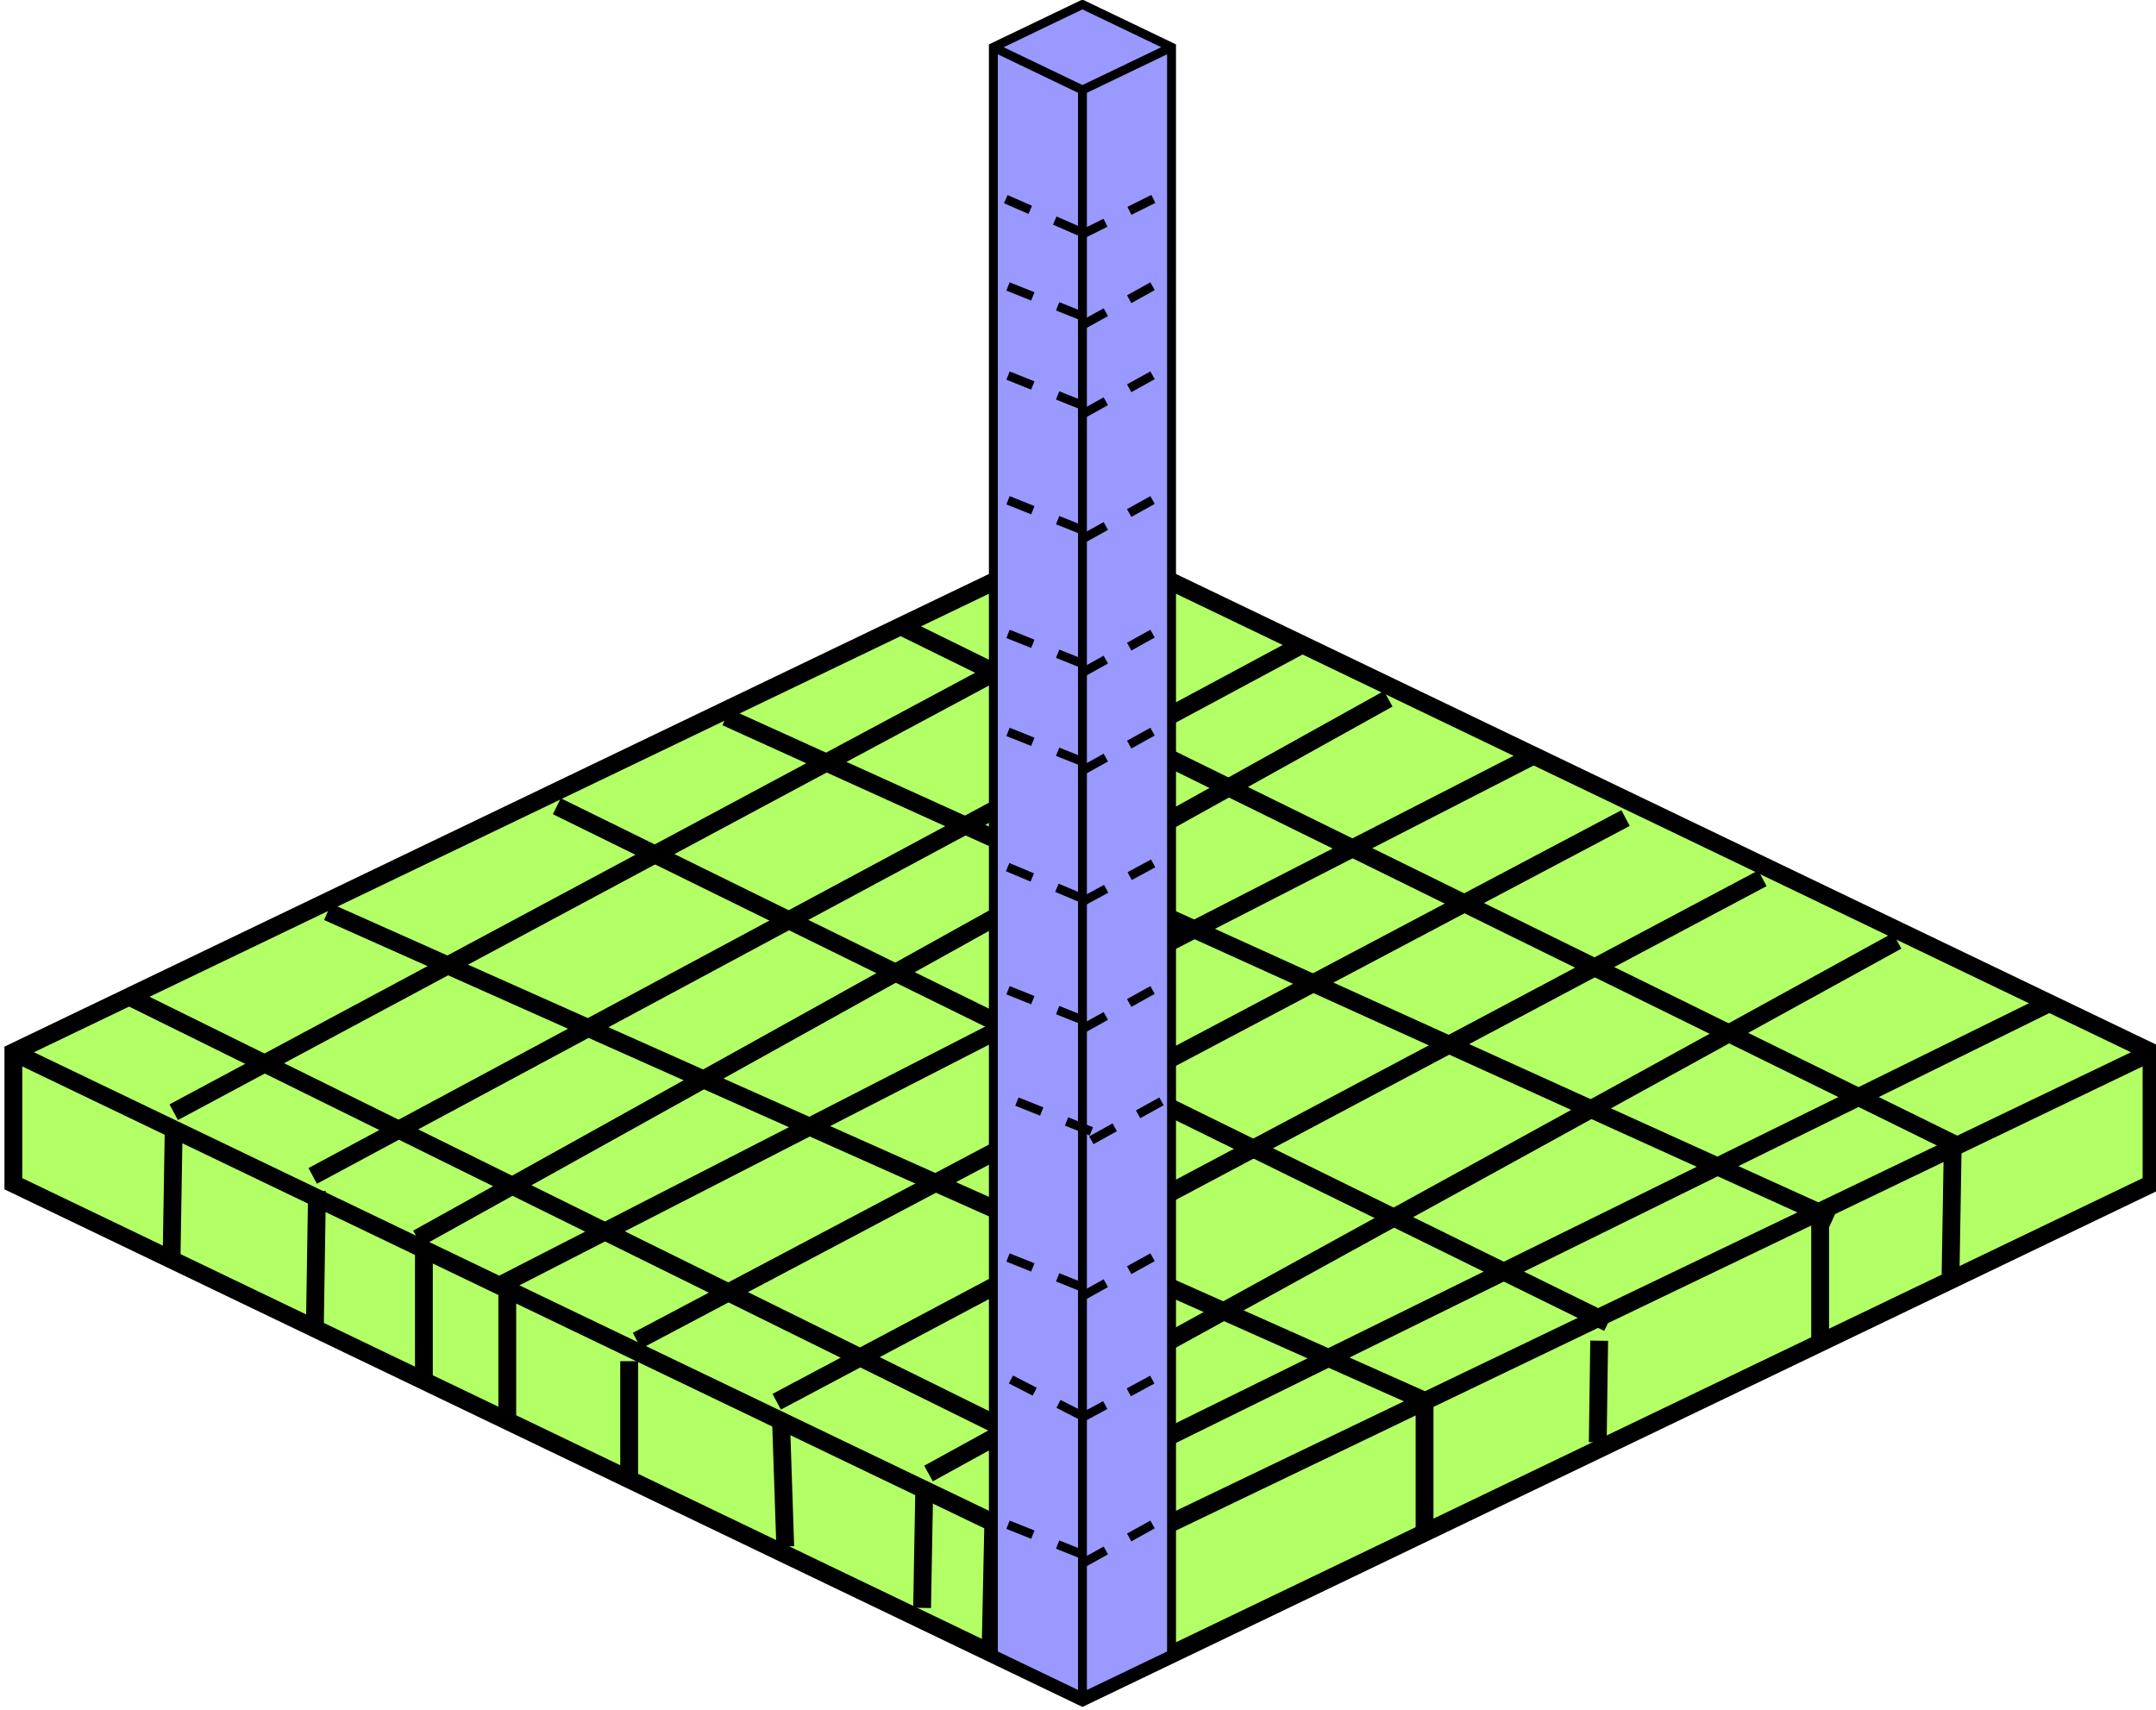 <?xml version="1.0" encoding="UTF-8"?>
<svg xmlns="http://www.w3.org/2000/svg" xmlns:xlink="http://www.w3.org/1999/xlink" version="1.1" width="242px" height="192px" viewBox="-0.5 -0.5 242 192" style="background-color: rgb(255, 255, 255);">
  <defs></defs>
  <g>
    <path d="M 121 60 L 241 117.62 L 241 132.38 L 121 190 L 1 132.38 L 1 117.62 Z" fill="#b3ff66" stroke="rgb(0, 0, 0)" stroke-width="2" stroke-miterlimit="10"></path>
    <path d="M 1 117.62 L 121 175.24 L 241 117.62 M 121 175.24 L 121 190" fill="none" stroke="rgb(0, 0, 0)" stroke-width="2" stroke-miterlimit="10"></path>
    <path d="M 55.48 143.85 L 171.64 84.31" fill="none" stroke="rgb(0, 0, 0)" stroke-width="2" stroke-miterlimit="10"></path>
    <path d="M 56.44 159.19 L 56.44 144.37" fill="none" stroke="rgb(0, 0, 0)" stroke-width="2" stroke-miterlimit="10"></path>
    <path d="M 111.16 170.37 L 229.48 112.13" fill="none" stroke="rgb(0, 0, 0)" stroke-width="2" stroke-miterlimit="10"></path>
    <path d="M 110.68 185.06 L 111 170" fill="none" stroke="rgb(0, 0, 0)" stroke-width="2" stroke-miterlimit="10"></path>
    <path d="M 36.28 101.86 L 159.64 156.85" fill="none" stroke="rgb(0, 0, 0)" stroke-width="2" stroke-miterlimit="10"></path>
    <path d="M 81 80 L 205.24 136.31" fill="none" stroke="rgb(0, 0, 0)" stroke-width="2" stroke-miterlimit="10"></path>
    <path d="M 203.8 149.83 L 203.8 135.14" fill="none" stroke="rgb(0, 0, 0)" stroke-width="2" stroke-miterlimit="10"></path>
    <path d="M 159.4 171.02 L 159.4 156.85" fill="none" stroke="rgb(0, 0, 0)" stroke-width="2" stroke-miterlimit="10"></path>
    <path d="M 71 150 L 181.96 91.33" fill="none" stroke="rgb(0, 0, 0)" stroke-width="2" stroke-miterlimit="10"></path>
    <path d="M 86.68 156.85 L 197.32 98.09" fill="none" stroke="rgb(0, 0, 0)" stroke-width="2" stroke-miterlimit="10"></path>
    <path d="M 103.72 164.91 L 212.44 105.11" fill="none" stroke="rgb(0, 0, 0)" stroke-width="2" stroke-miterlimit="10"></path>
    <path d="M 19 124.35 L 129.64 65.07" fill="none" stroke="rgb(0, 0, 0)" stroke-width="2" stroke-miterlimit="10"></path>
    <path d="M 34.6 131.5 L 145.48 71.96" fill="none" stroke="rgb(0, 0, 0)" stroke-width="2" stroke-miterlimit="10"></path>
    <path d="M 46.36 138.52 L 155.32 77.94" fill="none" stroke="rgb(0, 0, 0)" stroke-width="2" stroke-miterlimit="10"></path>
    <path d="M 130.56 168.91 L 14.2 111.48" fill="none" stroke="rgb(0, 0, 0)" stroke-width="2" stroke-miterlimit="10"></path>
    <path d="M 180 148 L 62 90" fill="none" stroke="rgb(0, 0, 0)" stroke-width="2" stroke-miterlimit="10"></path>
    <path d="M 219 128 L 101 70" fill="none" stroke="rgb(0, 0, 0)" stroke-width="2" stroke-miterlimit="10"></path>
    <path d="M 18.76 140.6 L 19 125.91" fill="none" stroke="rgb(0, 0, 0)" stroke-width="2" stroke-miterlimit="10"></path>
    <path d="M 34.84 148.66 L 35.08 133.19" fill="none" stroke="rgb(0, 0, 0)" stroke-width="2" stroke-miterlimit="10"></path>
    <path d="M 47.08 154.12 L 47.08 140.21" fill="none" stroke="rgb(0, 0, 0)" stroke-width="2" stroke-miterlimit="10"></path>
    <path d="M 70.12 165.69 L 70.12 152.3" fill="none" stroke="rgb(0, 0, 0)" stroke-width="2" stroke-miterlimit="10"></path>
    <path d="M 87.64 173.1 L 87.16 158.8" fill="none" stroke="rgb(0, 0, 0)" stroke-width="2" stroke-miterlimit="10"></path>
    <path d="M 103 179.99 L 103.24 166.73" fill="none" stroke="rgb(0, 0, 0)" stroke-width="2" stroke-miterlimit="10"></path>
    <path d="M 178.84 161.4 L 179 150" fill="none" stroke="rgb(0, 0, 0)" stroke-width="2" stroke-miterlimit="10"></path>
    <path d="M 218.44 142.55 L 218.68 128.25" fill="none" stroke="rgb(0, 0, 0)" stroke-width="2" stroke-miterlimit="10"></path>
    <path d="M 121 0 L 131 4.8 L 131 185.2 L 121 190 L 111 185.2 L 111 4.8 Z" fill="#9999ff" stroke="rgb(0, 0, 0)" stroke-miterlimit="10"></path>
    <path d="M 111 4.8 L 121 9.6 L 131 4.8 M 121 9.6 L 121 190" fill="none" stroke="rgb(0, 0, 0)" stroke-miterlimit="10"></path>
    <path d="M 120.9 25.84 L 130.06 21.28" fill="none" stroke="rgb(0, 0, 0)" stroke-miterlimit="10" stroke-dasharray="3 3"></path>
    <path d="M 120.64 25.46 L 110.64 21.09" fill="none" stroke="rgb(0, 0, 0)" stroke-miterlimit="10" stroke-dasharray="3 3"></path>
    <path d="M 121 36 L 130 31" fill="none" stroke="rgb(0, 0, 0)" stroke-miterlimit="10" stroke-dasharray="3 3"></path>
    <path d="M 121 35 L 111 31" fill="none" stroke="rgb(0, 0, 0)" stroke-miterlimit="10" stroke-dasharray="3 3"></path>
    <path d="M 121 46 L 130 41" fill="none" stroke="rgb(0, 0, 0)" stroke-miterlimit="10" stroke-dasharray="3 3"></path>
    <path d="M 121 45 L 111 41" fill="none" stroke="rgb(0, 0, 0)" stroke-miterlimit="10" stroke-dasharray="3 3"></path>
    <path d="M 121 60 L 130 55" fill="none" stroke="rgb(0, 0, 0)" stroke-miterlimit="10" stroke-dasharray="3 3"></path>
    <path d="M 121 59 L 111 55" fill="none" stroke="rgb(0, 0, 0)" stroke-miterlimit="10" stroke-dasharray="3 3"></path>
    <path d="M 121 75 L 130 70" fill="none" stroke="rgb(0, 0, 0)" stroke-miterlimit="10" stroke-dasharray="3 3"></path>
    <path d="M 121 74 L 111 70" fill="none" stroke="rgb(0, 0, 0)" stroke-miterlimit="10" stroke-dasharray="3 3"></path>
    <path d="M 121 86 L 130 81" fill="none" stroke="rgb(0, 0, 0)" stroke-miterlimit="10" stroke-dasharray="3 3"></path>
    <path d="M 121 85 L 111 81" fill="none" stroke="rgb(0, 0, 0)" stroke-miterlimit="10" stroke-dasharray="3 3"></path>
    <path d="M 121.02 100.7 L 130.86 95.38" fill="none" stroke="rgb(0, 0, 0)" stroke-miterlimit="10" stroke-dasharray="3 3"></path>
    <path d="M 120.9 100.32 L 110.94 96.14" fill="none" stroke="rgb(0, 0, 0)" stroke-miterlimit="10" stroke-dasharray="3 3"></path>
    <path d="M 121 115 L 130 110" fill="none" stroke="rgb(0, 0, 0)" stroke-miterlimit="10" stroke-dasharray="3 3"></path>
    <path d="M 121 114 L 111 110" fill="none" stroke="rgb(0, 0, 0)" stroke-miterlimit="10" stroke-dasharray="3 3"></path>
    <path d="M 122 127.5 L 131 122.5" fill="none" stroke="rgb(0, 0, 0)" stroke-miterlimit="10" stroke-dasharray="3 3"></path>
    <path d="M 122 126.5 L 112 122.5" fill="none" stroke="rgb(0, 0, 0)" stroke-miterlimit="10" stroke-dasharray="3 3"></path>
    <path d="M 121 145 L 130 140" fill="none" stroke="rgb(0, 0, 0)" stroke-miterlimit="10" stroke-dasharray="3 3"></path>
    <path d="M 121 144 L 111 140" fill="none" stroke="rgb(0, 0, 0)" stroke-miterlimit="10" stroke-dasharray="3 3"></path>
    <path d="M 121 175 L 130 170" fill="none" stroke="rgb(0, 0, 0)" stroke-miterlimit="10" stroke-dasharray="3 3"></path>
    <path d="M 121 174 L 111 170" fill="none" stroke="rgb(0, 0, 0)" stroke-miterlimit="10" stroke-dasharray="3 3"></path>
    <path d="M 120.92 158.65 L 130.76 153.33" fill="none" stroke="rgb(0, 0, 0)" stroke-miterlimit="10" stroke-dasharray="3 3"></path>
    <path d="M 120.98 158.46 L 110.98 153.33" fill="none" stroke="rgb(0, 0, 0)" stroke-miterlimit="10" stroke-dasharray="3 3"></path>
  </g>
</svg>
